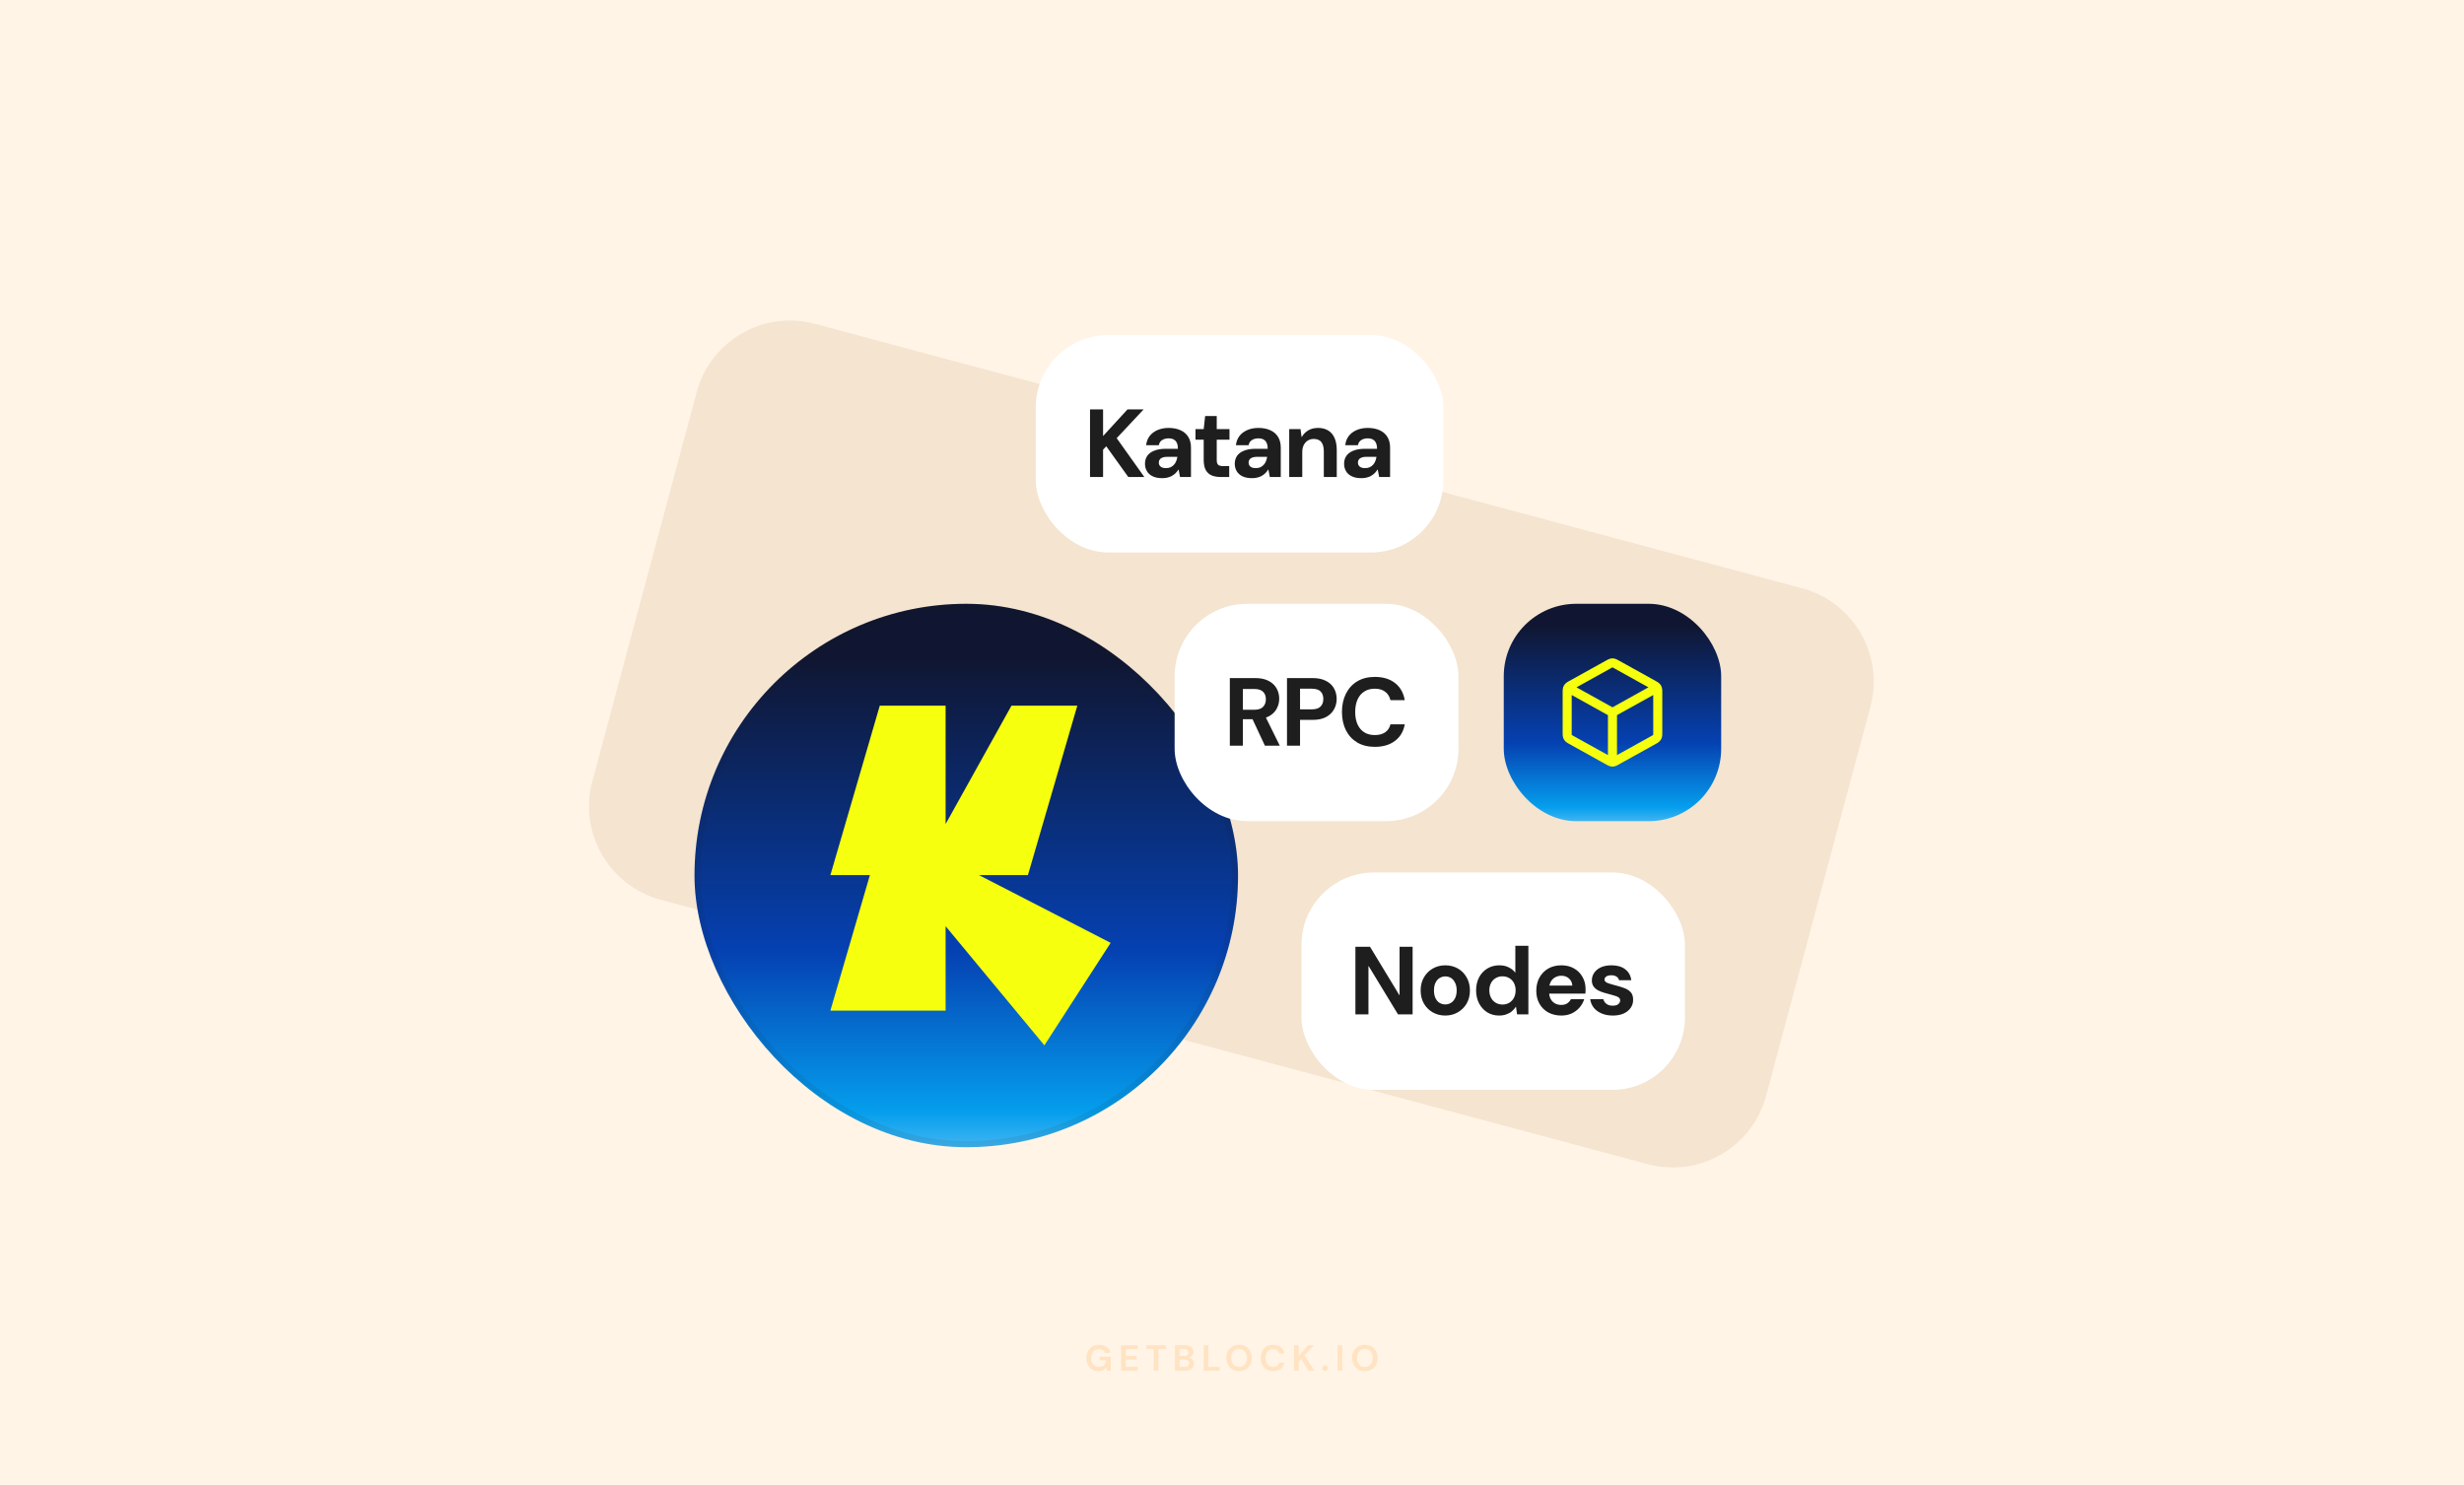 <svg width="816" height="492" viewBox="0 0 816 492" fill="none" xmlns="http://www.w3.org/2000/svg">
<rect width="816" height="492" fill="#FFF4E6"/>
<path d="M230.718 129.91C235.292 112.839 252.839 102.708 269.91 107.282L596.791 194.87C613.862 199.444 623.992 216.991 619.418 234.062L584.876 362.976C580.302 380.046 562.755 390.177 545.684 385.603L218.803 298.015C201.732 293.441 191.601 275.895 196.175 258.824L230.718 129.91Z" fill="#F4E4D0"/>
<path opacity="0.16" d="M363.747 454.144C362.955 454.144 362.263 453.964 361.671 453.604C361.079 453.244 360.619 452.744 360.291 452.104C359.963 451.456 359.799 450.704 359.799 449.848C359.799 448.984 359.967 448.224 360.303 447.568C360.647 446.904 361.131 446.388 361.755 446.02C362.387 445.644 363.135 445.456 363.999 445.456C364.983 445.456 365.799 445.692 366.447 446.164C367.095 446.636 367.515 447.288 367.707 448.12H365.991C365.863 447.728 365.631 447.424 365.295 447.208C364.959 446.984 364.527 446.872 363.999 446.872C363.159 446.872 362.511 447.14 362.055 447.676C361.599 448.204 361.371 448.932 361.371 449.86C361.371 450.788 361.595 451.508 362.043 452.02C362.499 452.524 363.115 452.776 363.891 452.776C364.651 452.776 365.223 452.572 365.607 452.164C365.999 451.748 366.235 451.204 366.315 450.532H364.191V449.38H367.863V454H366.447L366.327 452.896C366.055 453.296 365.715 453.604 365.307 453.82C364.899 454.036 364.379 454.144 363.747 454.144ZM371.277 454V445.6H376.761V446.836H372.813V449.14H376.401V450.34H372.813V452.764H376.761V454H371.277ZM382.09 454V446.836H379.642V445.6H386.086V446.836H383.626V454H382.09ZM389.144 454V445.6H392.516C393.388 445.6 394.052 445.804 394.508 446.212C394.972 446.612 395.204 447.128 395.204 447.76C395.204 448.288 395.06 448.712 394.772 449.032C394.492 449.344 394.148 449.556 393.74 449.668C394.22 449.764 394.616 450.004 394.928 450.388C395.24 450.764 395.396 451.204 395.396 451.708C395.396 452.372 395.156 452.92 394.676 453.352C394.196 453.784 393.516 454 392.636 454H389.144ZM390.68 449.128H392.288C392.72 449.128 393.052 449.028 393.284 448.828C393.516 448.628 393.632 448.344 393.632 447.976C393.632 447.624 393.516 447.348 393.284 447.148C393.06 446.94 392.72 446.836 392.264 446.836H390.68V449.128ZM390.68 452.752H392.396C392.852 452.752 393.204 452.648 393.452 452.44C393.708 452.224 393.836 451.924 393.836 451.54C393.836 451.148 393.704 450.84 393.44 450.616C393.176 450.392 392.82 450.28 392.372 450.28H390.68V452.752ZM398.634 454V445.6H400.17V452.8H403.89V454H398.634ZM410.338 454.144C409.498 454.144 408.762 453.96 408.13 453.592C407.506 453.224 407.014 452.716 406.654 452.068C406.302 451.412 406.126 450.656 406.126 449.8C406.126 448.944 406.302 448.192 406.654 447.544C407.014 446.888 407.506 446.376 408.13 446.008C408.762 445.64 409.498 445.456 410.338 445.456C411.17 445.456 411.902 445.64 412.534 446.008C413.166 446.376 413.658 446.888 414.01 447.544C414.362 448.192 414.538 448.944 414.538 449.8C414.538 450.656 414.362 451.412 414.01 452.068C413.658 452.716 413.166 453.224 412.534 453.592C411.902 453.96 411.17 454.144 410.338 454.144ZM410.338 452.764C411.138 452.764 411.774 452.5 412.246 451.972C412.726 451.444 412.966 450.72 412.966 449.8C412.966 448.88 412.726 448.156 412.246 447.628C411.774 447.1 411.138 446.836 410.338 446.836C409.538 446.836 408.898 447.1 408.418 447.628C407.938 448.156 407.698 448.88 407.698 449.8C407.698 450.72 407.938 451.444 408.418 451.972C408.898 452.5 409.538 452.764 410.338 452.764ZM421.618 454.144C420.77 454.144 420.042 453.964 419.434 453.604C418.826 453.236 418.358 452.728 418.03 452.08C417.702 451.424 417.538 450.668 417.538 449.812C417.538 448.956 417.702 448.2 418.03 447.544C418.358 446.888 418.826 446.376 419.434 446.008C420.042 445.64 420.77 445.456 421.618 445.456C422.626 445.456 423.45 445.708 424.09 446.212C424.738 446.708 425.142 447.408 425.302 448.312H423.61C423.506 447.856 423.282 447.5 422.938 447.244C422.602 446.98 422.154 446.848 421.594 446.848C420.818 446.848 420.21 447.112 419.77 447.64C419.33 448.168 419.11 448.892 419.11 449.812C419.11 450.732 419.33 451.456 419.77 451.984C420.21 452.504 420.818 452.764 421.594 452.764C422.154 452.764 422.602 452.644 422.938 452.404C423.282 452.156 423.506 451.816 423.61 451.384H425.302C425.142 452.248 424.738 452.924 424.09 453.412C423.45 453.9 422.626 454.144 421.618 454.144ZM428.582 454V445.6H430.118V448.996L433.226 445.6H435.122L432.026 448.936L435.206 454H433.322L430.922 450.112L430.118 450.988V454H428.582ZM438.802 454.084C438.522 454.084 438.29 453.996 438.106 453.82C437.93 453.644 437.842 453.432 437.842 453.184C437.842 452.928 437.93 452.712 438.106 452.536C438.29 452.36 438.522 452.272 438.802 452.272C439.082 452.272 439.31 452.36 439.486 452.536C439.67 452.712 439.762 452.928 439.762 453.184C439.762 453.432 439.67 453.644 439.486 453.82C439.31 453.996 439.082 454.084 438.802 454.084ZM442.98 454V445.6H444.516V454H442.98ZM452 454.144C451.16 454.144 450.424 453.96 449.792 453.592C449.168 453.224 448.676 452.716 448.316 452.068C447.964 451.412 447.788 450.656 447.788 449.8C447.788 448.944 447.964 448.192 448.316 447.544C448.676 446.888 449.168 446.376 449.792 446.008C450.424 445.64 451.16 445.456 452 445.456C452.832 445.456 453.564 445.64 454.196 446.008C454.828 446.376 455.32 446.888 455.672 447.544C456.024 448.192 456.2 448.944 456.2 449.8C456.2 450.656 456.024 451.412 455.672 452.068C455.32 452.716 454.828 453.224 454.196 453.592C453.564 453.96 452.832 454.144 452 454.144ZM452 452.764C452.8 452.764 453.436 452.5 453.908 451.972C454.388 451.444 454.628 450.72 454.628 449.8C454.628 448.88 454.388 448.156 453.908 447.628C453.436 447.1 452.8 446.836 452 446.836C451.2 446.836 450.56 447.1 450.08 447.628C449.6 448.156 449.36 448.88 449.36 449.8C449.36 450.72 449.6 451.444 450.08 451.972C450.56 452.5 451.2 452.764 452 452.764Z" fill="#FF8800"/>
<rect x="431" y="289" width="127" height="72" rx="24" fill="white"/>
<path d="M448.869 336V313.6H453.701L463.429 329.632H463.493V313.6H467.813V336H462.981L453.253 320H453.189V336H448.869ZM478.633 336.384C477.097 336.384 475.71 336.032 474.473 335.328C473.235 334.624 472.254 333.643 471.529 332.384C470.825 331.125 470.473 329.685 470.473 328.064C470.473 326.421 470.835 324.981 471.561 323.744C472.286 322.485 473.267 321.504 474.505 320.8C475.742 320.096 477.118 319.744 478.633 319.744C480.169 319.744 481.555 320.096 482.793 320.8C484.03 321.504 485.001 322.485 485.705 323.744C486.43 324.981 486.793 326.421 486.793 328.064C486.793 329.707 486.43 331.157 485.705 332.416C484.979 333.653 483.998 334.624 482.761 335.328C481.545 336.032 480.169 336.384 478.633 336.384ZM478.633 332.704C479.315 332.704 479.934 332.533 480.489 332.192C481.065 331.851 481.523 331.339 481.865 330.656C482.227 329.952 482.409 329.088 482.409 328.064C482.409 327.04 482.227 326.187 481.865 325.504C481.523 324.8 481.075 324.277 480.521 323.936C479.966 323.595 479.347 323.424 478.665 323.424C477.982 323.424 477.353 323.595 476.777 323.936C476.201 324.277 475.742 324.8 475.401 325.504C475.059 326.187 474.889 327.04 474.889 328.064C474.889 329.088 475.059 329.952 475.401 330.656C475.742 331.339 476.19 331.851 476.745 332.192C477.321 332.533 477.95 332.704 478.633 332.704ZM496.456 336.384C494.963 336.384 493.64 336.021 492.488 335.296C491.358 334.571 490.462 333.579 489.8 332.32C489.16 331.061 488.84 329.632 488.84 328.032C488.84 326.453 489.16 325.035 489.8 323.776C490.462 322.517 491.368 321.536 492.52 320.832C493.694 320.107 495.038 319.744 496.552 319.744C497.747 319.744 498.792 319.979 499.688 320.448C500.584 320.896 501.299 321.483 501.832 322.208V313.28H506.152V336H502.408L502.056 333.504H501.992C501.63 334.059 501.182 334.56 500.648 335.008C500.136 335.435 499.528 335.765 498.824 336C498.142 336.256 497.352 336.384 496.456 336.384ZM497.576 332.736C498.43 332.736 499.187 332.533 499.848 332.128C500.51 331.723 501.022 331.168 501.384 330.464C501.747 329.76 501.928 328.949 501.928 328.032C501.928 327.136 501.747 326.336 501.384 325.632C501.022 324.928 500.51 324.384 499.848 324C499.187 323.595 498.419 323.392 497.544 323.392C496.712 323.392 495.966 323.595 495.304 324C494.643 324.384 494.131 324.928 493.768 325.632C493.406 326.336 493.224 327.136 493.224 328.032C493.224 328.949 493.406 329.76 493.768 330.464C494.131 331.168 494.643 331.723 495.304 332.128C495.966 332.533 496.723 332.736 497.576 332.736ZM517.058 336.384C515.437 336.384 513.997 336.043 512.738 335.36C511.501 334.677 510.53 333.717 509.826 332.48C509.122 331.243 508.77 329.824 508.77 328.224C508.77 326.56 509.112 325.099 509.794 323.84C510.498 322.56 511.469 321.557 512.706 320.832C513.965 320.107 515.426 319.744 517.09 319.744C518.669 319.744 520.056 320.085 521.25 320.768C522.466 321.451 523.405 322.389 524.066 323.584C524.749 324.757 525.09 326.091 525.09 327.584C525.09 327.797 525.09 328.043 525.09 328.32C525.09 328.576 525.069 328.843 525.026 329.12H511.842V326.464H520.706C520.642 325.483 520.269 324.693 519.586 324.096C518.925 323.499 518.093 323.2 517.09 323.2C516.344 323.2 515.661 323.371 515.042 323.712C514.424 324.032 513.933 324.523 513.57 325.184C513.208 325.845 513.026 326.688 513.026 327.712V328.64C513.026 329.515 513.197 330.272 513.538 330.912C513.88 331.531 514.349 332.011 514.946 332.352C515.565 332.693 516.258 332.864 517.026 332.864C517.816 332.864 518.477 332.693 519.01 332.352C519.544 331.989 519.949 331.531 520.226 330.976H524.642C524.322 331.979 523.81 332.896 523.106 333.728C522.402 334.539 521.538 335.189 520.514 335.68C519.49 336.149 518.338 336.384 517.058 336.384ZM534.117 336.384C532.709 336.384 531.461 336.149 530.373 335.68C529.285 335.211 528.421 334.571 527.781 333.76C527.141 332.928 526.757 331.989 526.629 330.944H530.949C531.056 331.328 531.237 331.691 531.493 332.032C531.749 332.352 532.091 332.619 532.517 332.832C532.965 333.024 533.477 333.12 534.053 333.12C534.629 333.12 535.099 333.045 535.461 332.896C535.824 332.725 536.091 332.512 536.261 332.256C536.453 331.979 536.549 331.701 536.549 331.424C536.549 330.997 536.411 330.677 536.133 330.464C535.877 330.229 535.493 330.037 534.981 329.888C534.491 329.717 533.904 329.547 533.221 329.376C532.539 329.205 531.835 329.013 531.109 328.8C530.405 328.587 529.755 328.32 529.157 328C528.56 327.659 528.08 327.232 527.717 326.72C527.355 326.187 527.173 325.525 527.173 324.736C527.173 323.819 527.429 322.987 527.941 322.24C528.453 321.472 529.189 320.864 530.149 320.416C531.131 319.968 532.304 319.744 533.669 319.744C535.568 319.744 537.083 320.181 538.213 321.056C539.365 321.931 540.037 323.136 540.229 324.672H536.165C536.059 324.16 535.781 323.765 535.333 323.488C534.907 323.189 534.341 323.04 533.637 323.04C532.912 323.04 532.347 323.179 531.941 323.456C531.557 323.733 531.365 324.075 531.365 324.48C531.365 324.779 531.493 325.035 531.749 325.248C532.027 325.461 532.411 325.643 532.901 325.792C533.392 325.941 533.979 326.112 534.661 326.304C535.813 326.581 536.848 326.891 537.765 327.232C538.704 327.552 539.451 328.011 540.005 328.608C540.56 329.184 540.837 330.027 540.837 331.136C540.859 332.139 540.592 333.035 540.037 333.824C539.504 334.613 538.725 335.243 537.701 335.712C536.699 336.16 535.504 336.384 534.117 336.384Z" fill="#1E1E1F"/>
<rect x="343" y="111" width="135" height="72" rx="24" fill="white"/>
<path d="M360.983 158V135.6H365.303V144.432L373.399 135.6H378.743L369.815 145.136L378.967 158H373.655L366.359 147.824L365.303 148.944V158H360.983ZM384.91 158.384C383.609 158.384 382.531 158.171 381.678 157.744C380.825 157.317 380.195 156.741 379.79 156.016C379.385 155.291 379.182 154.491 379.182 153.616C379.182 152.635 379.427 151.771 379.918 151.024C380.43 150.277 381.198 149.701 382.222 149.296C383.246 148.869 384.537 148.656 386.094 148.656H390.094C390.094 147.867 389.977 147.227 389.742 146.736C389.529 146.224 389.187 145.84 388.718 145.584C388.27 145.328 387.694 145.2 386.99 145.2C386.158 145.2 385.443 145.392 384.846 145.776C384.27 146.139 383.907 146.704 383.758 147.472H379.566C379.694 146.299 380.078 145.285 380.718 144.432C381.379 143.579 382.254 142.917 383.342 142.448C384.43 141.979 385.646 141.744 386.99 141.744C388.526 141.744 389.849 142 390.958 142.512C392.067 143.003 392.921 143.739 393.518 144.72C394.115 145.68 394.414 146.853 394.414 148.24V158H390.798L390.318 155.536H390.254C389.977 155.984 389.657 156.389 389.294 156.752C388.931 157.093 388.526 157.392 388.078 157.648C387.651 157.883 387.171 158.064 386.638 158.192C386.105 158.32 385.529 158.384 384.91 158.384ZM386.126 155.056C386.702 155.056 387.214 154.96 387.662 154.768C388.11 154.555 388.483 154.277 388.782 153.936C389.102 153.595 389.347 153.2 389.518 152.752C389.71 152.283 389.838 151.803 389.902 151.312H386.574C385.913 151.312 385.369 151.397 384.942 151.568C384.537 151.717 384.238 151.941 384.046 152.24C383.854 152.517 383.758 152.848 383.758 153.232C383.758 153.616 383.854 153.947 384.046 154.224C384.238 154.501 384.515 154.715 384.878 154.864C385.241 154.992 385.657 155.056 386.126 155.056ZM404.259 158C403.128 158 402.136 157.829 401.283 157.488C400.451 157.125 399.8 156.539 399.331 155.728C398.862 154.896 398.627 153.765 398.627 152.336V145.648H395.907V142.128H398.627L399.107 137.808H402.947V142.128H407.171V145.648H402.947V152.4C402.947 153.147 403.107 153.669 403.427 153.968C403.747 154.245 404.291 154.384 405.059 154.384H407.075V158H404.259ZM414.645 158.384C413.344 158.384 412.266 158.171 411.413 157.744C410.56 157.317 409.93 156.741 409.525 156.016C409.12 155.291 408.917 154.491 408.917 153.616C408.917 152.635 409.162 151.771 409.653 151.024C410.165 150.277 410.933 149.701 411.957 149.296C412.981 148.869 414.272 148.656 415.829 148.656H419.829C419.829 147.867 419.712 147.227 419.477 146.736C419.264 146.224 418.922 145.84 418.453 145.584C418.005 145.328 417.429 145.2 416.725 145.2C415.893 145.2 415.178 145.392 414.581 145.776C414.005 146.139 413.642 146.704 413.493 147.472H409.301C409.429 146.299 409.813 145.285 410.453 144.432C411.114 143.579 411.989 142.917 413.077 142.448C414.165 141.979 415.381 141.744 416.725 141.744C418.261 141.744 419.584 142 420.693 142.512C421.802 143.003 422.656 143.739 423.253 144.72C423.85 145.68 424.149 146.853 424.149 148.24V158H420.533L420.053 155.536H419.989C419.712 155.984 419.392 156.389 419.029 156.752C418.666 157.093 418.261 157.392 417.813 157.648C417.386 157.883 416.906 158.064 416.373 158.192C415.84 158.32 415.264 158.384 414.645 158.384ZM415.861 155.056C416.437 155.056 416.949 154.96 417.397 154.768C417.845 154.555 418.218 154.277 418.517 153.936C418.837 153.595 419.082 153.2 419.253 152.752C419.445 152.283 419.573 151.803 419.637 151.312H416.309C415.648 151.312 415.104 151.397 414.677 151.568C414.272 151.717 413.973 151.941 413.781 152.24C413.589 152.517 413.493 152.848 413.493 153.232C413.493 153.616 413.589 153.947 413.781 154.224C413.973 154.501 414.25 154.715 414.613 154.864C414.976 154.992 415.392 155.056 415.861 155.056ZM426.95 158V142.128H430.694L431.046 144.752H431.11C431.622 143.835 432.326 143.109 433.222 142.576C434.118 142.021 435.216 141.744 436.518 141.744C437.84 141.744 438.96 142.032 439.878 142.608C440.795 143.163 441.488 143.984 441.958 145.072C442.448 146.16 442.694 147.504 442.694 149.104V158H438.406V149.488C438.406 148.165 438.139 147.152 437.606 146.448C437.072 145.744 436.219 145.392 435.046 145.392C434.32 145.392 433.67 145.573 433.094 145.936C432.539 146.277 432.091 146.779 431.75 147.44C431.43 148.08 431.27 148.869 431.27 149.808V158H426.95ZM450.849 158.384C449.547 158.384 448.47 158.171 447.617 157.744C446.763 157.317 446.134 156.741 445.729 156.016C445.323 155.291 445.121 154.491 445.121 153.616C445.121 152.635 445.366 151.771 445.857 151.024C446.369 150.277 447.137 149.701 448.161 149.296C449.185 148.869 450.475 148.656 452.033 148.656H456.033C456.033 147.867 455.915 147.227 455.681 146.736C455.467 146.224 455.126 145.84 454.657 145.584C454.209 145.328 453.633 145.2 452.929 145.2C452.097 145.2 451.382 145.392 450.785 145.776C450.209 146.139 449.846 146.704 449.697 147.472H445.505C445.633 146.299 446.017 145.285 446.657 144.432C447.318 143.579 448.193 142.917 449.281 142.448C450.369 141.979 451.585 141.744 452.929 141.744C454.465 141.744 455.787 142 456.897 142.512C458.006 143.003 458.859 143.739 459.457 144.72C460.054 145.68 460.353 146.853 460.353 148.24V158H456.737L456.257 155.536H456.193C455.915 155.984 455.595 156.389 455.233 156.752C454.87 157.093 454.465 157.392 454.017 157.648C453.59 157.883 453.11 158.064 452.577 158.192C452.043 158.32 451.467 158.384 450.849 158.384ZM452.065 155.056C452.641 155.056 453.153 154.96 453.601 154.768C454.049 154.555 454.422 154.277 454.721 153.936C455.041 153.595 455.286 153.2 455.457 152.752C455.649 152.283 455.777 151.803 455.841 151.312H452.513C451.851 151.312 451.307 151.397 450.881 151.568C450.475 151.717 450.177 151.941 449.985 152.24C449.793 152.517 449.697 152.848 449.697 153.232C449.697 153.616 449.793 153.947 449.985 154.224C450.177 154.501 450.454 154.715 450.817 154.864C451.179 154.992 451.595 155.056 452.065 155.056Z" fill="#1E1E1F"/>
<rect x="230" y="200" width="180" height="180" rx="90" fill="url(#paint0_linear_3244_4999)"/>
<rect x="231" y="201" width="178" height="178" rx="89" stroke="#1E1E1F" stroke-opacity="0.08" stroke-width="2"/>
<path d="M313.157 272.957L334.967 233.75H356.771L340.418 289.863H324.198L367.812 312.306L345.869 346.25L313.157 306.786V334.749H275L288.084 289.863H275L291.353 233.75H313.157V272.957Z" fill="#F6FF0D"/>
<rect x="498" y="200" width="72" height="72" rx="24" fill="url(#paint1_linear_3244_4999)"/>
<path d="M548.167 228.13L534 236M534 236L519.833 228.13M534 236L534 251.833M549 242.764V229.236C549 228.665 549 228.379 548.916 228.124C548.841 227.899 548.72 227.692 548.559 227.518C548.377 227.321 548.128 227.182 547.628 226.905L535.295 220.053C534.822 219.79 534.586 219.659 534.336 219.607C534.114 219.562 533.886 219.562 533.664 219.607C533.414 219.659 533.178 219.79 532.705 220.053L520.372 226.905C519.872 227.182 519.623 227.321 519.441 227.518C519.28 227.692 519.159 227.899 519.084 228.124C519 228.379 519 228.665 519 229.236V242.764C519 243.335 519 243.621 519.084 243.876C519.159 244.101 519.28 244.308 519.441 244.482C519.623 244.679 519.872 244.818 520.372 245.095L532.705 251.947C533.178 252.21 533.414 252.341 533.664 252.393C533.886 252.438 534.114 252.438 534.336 252.393C534.586 252.341 534.822 252.21 535.295 251.947L547.628 245.095C548.128 244.818 548.377 244.679 548.559 244.482C548.72 244.308 548.841 244.101 548.916 243.876C549 243.621 549 243.335 549 242.764Z" stroke="#F6FF0D" stroke-width="3" stroke-linecap="round" stroke-linejoin="round"/>
<rect x="389" y="200" width="94" height="72" rx="24" fill="white"/>
<path d="M407.284 247V224.6H415.668C417.46 224.6 418.943 224.909 420.116 225.528C421.311 226.147 422.196 226.979 422.772 228.024C423.348 229.048 423.636 230.189 423.636 231.448C423.636 232.643 423.348 233.763 422.772 234.808C422.217 235.832 421.343 236.664 420.148 237.304C418.975 237.923 417.46 238.232 415.604 238.232H411.604V247H407.284ZM418.9 247L414.292 237.144H418.964L423.828 247H418.9ZM411.604 235.096H415.38C416.703 235.096 417.673 234.776 418.292 234.136C418.911 233.496 419.22 232.653 419.22 231.608C419.22 230.563 418.911 229.741 418.292 229.144C417.673 228.525 416.703 228.216 415.38 228.216H411.604V235.096ZM426.214 247V224.6H434.63C436.443 224.6 437.937 224.909 439.11 225.528C440.305 226.125 441.19 226.947 441.766 227.992C442.363 229.037 442.662 230.221 442.662 231.544C442.662 232.76 442.374 233.891 441.798 234.936C441.243 235.981 440.369 236.835 439.174 237.496C438.001 238.136 436.486 238.456 434.63 238.456H430.534V247H426.214ZM430.534 234.968H434.374C435.739 234.968 436.721 234.659 437.318 234.04C437.937 233.421 438.246 232.589 438.246 231.544C438.246 230.456 437.937 229.613 437.318 229.016C436.721 228.419 435.739 228.12 434.374 228.12H430.534V234.968ZM455.293 247.384C453.053 247.384 451.112 246.904 449.469 245.944C447.848 244.963 446.6 243.608 445.725 241.88C444.85 240.131 444.413 238.115 444.413 235.832C444.413 233.549 444.85 231.533 445.725 229.784C446.6 228.035 447.848 226.669 449.469 225.688C451.09 224.707 453.032 224.216 455.293 224.216C458.024 224.216 460.253 224.888 461.981 226.232C463.709 227.576 464.786 229.475 465.213 231.928H460.477C460.2 230.733 459.624 229.805 458.749 229.144C457.874 228.461 456.712 228.12 455.261 228.12C453.917 228.12 452.754 228.44 451.773 229.08C450.813 229.699 450.077 230.584 449.565 231.736C449.053 232.888 448.797 234.253 448.797 235.832C448.797 237.411 449.053 238.776 449.565 239.928C450.077 241.059 450.813 241.933 451.773 242.552C452.754 243.171 453.917 243.48 455.261 243.48C456.712 243.48 457.874 243.171 458.749 242.552C459.624 241.933 460.2 241.059 460.477 239.928H465.213C464.808 242.253 463.73 244.077 461.981 245.4C460.253 246.723 458.024 247.384 455.293 247.384Z" fill="#1E1E1F"/>
<defs>
<linearGradient id="paint0_linear_3244_4999" x1="320" y1="200" x2="320" y2="495.312" gradientUnits="userSpaceOnUse">
<stop offset="0.06" stop-color="#101631"/>
<stop offset="0.39" stop-color="#0541B2"/>
<stop offset="0.57" stop-color="#059EED"/>
<stop offset="0.7" stop-color="#C5EAFC"/>
</linearGradient>
<linearGradient id="paint1_linear_3244_4999" x1="534" y1="200" x2="534" y2="318.125" gradientUnits="userSpaceOnUse">
<stop offset="0.06" stop-color="#101631"/>
<stop offset="0.39" stop-color="#0541B2"/>
<stop offset="0.57" stop-color="#059EED"/>
<stop offset="0.7" stop-color="#C5EAFC"/>
</linearGradient>
</defs>
</svg>
